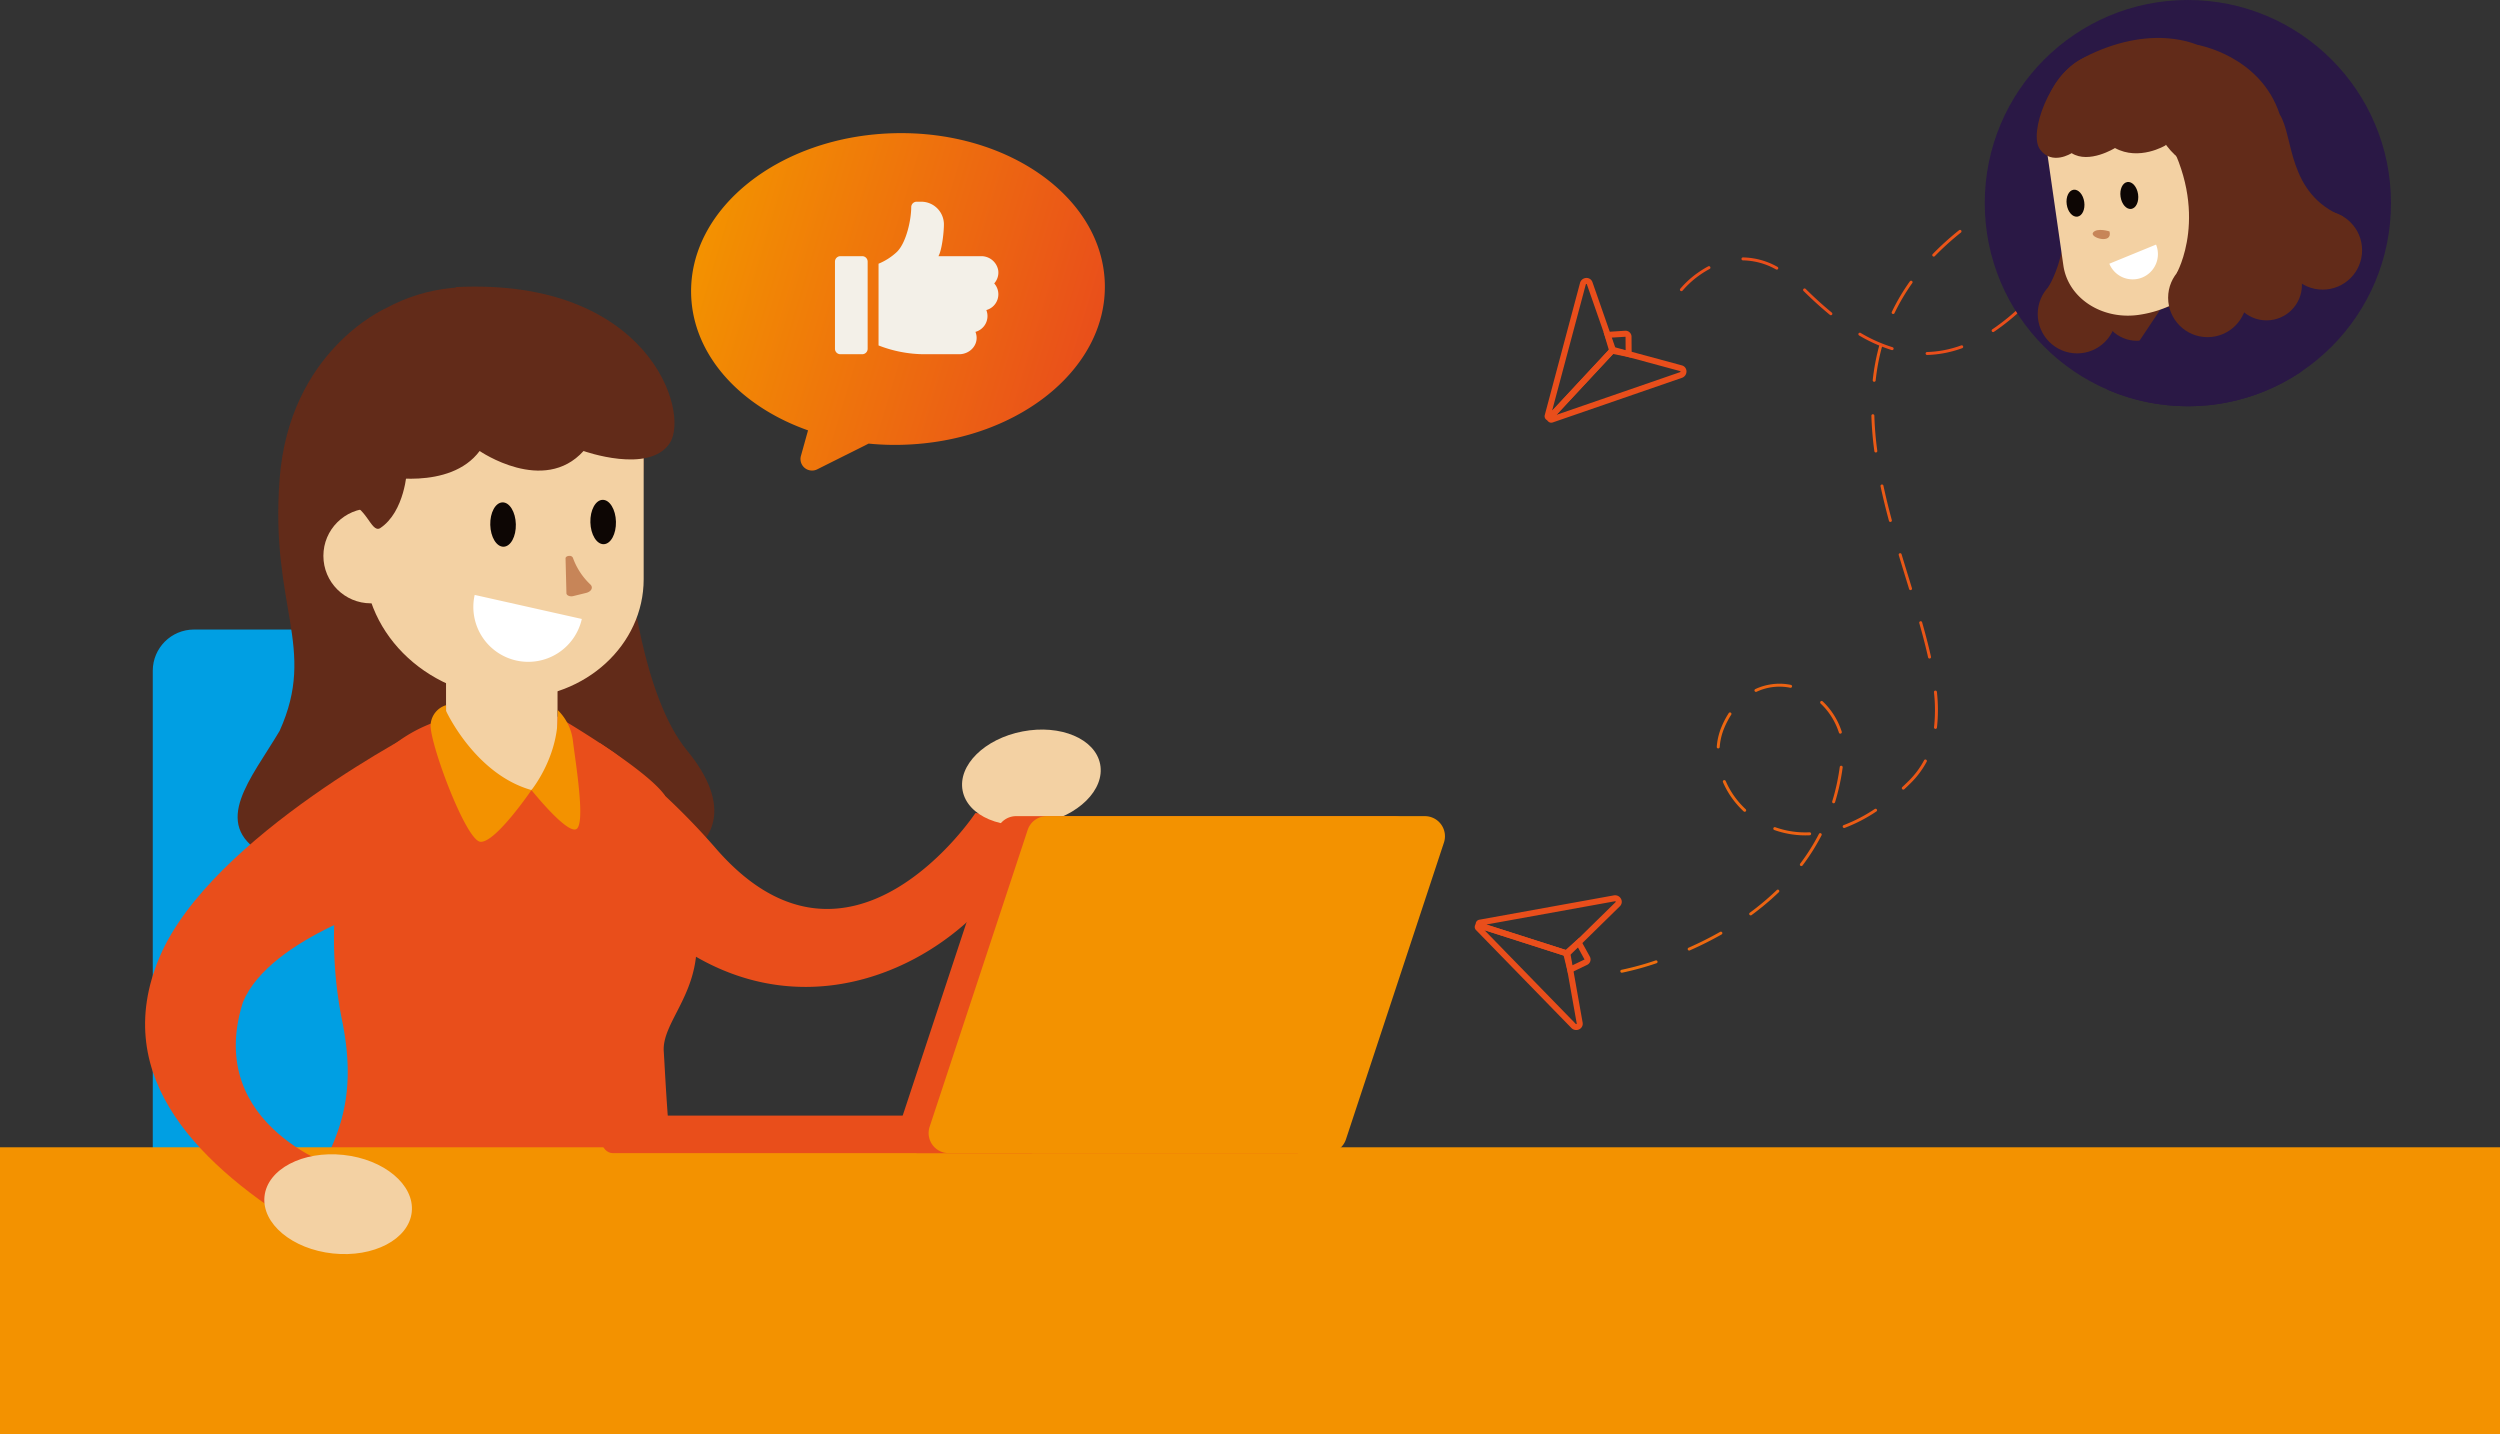 <svg xmlns="http://www.w3.org/2000/svg" xmlns:xlink="http://www.w3.org/1999/xlink" width="713" height="408.989" viewBox="0 0 713 408.989"><rect x="0" y="0" width="713" height="408.989" fill="#333333" stroke="none"/><defs><linearGradient id="linear-gradient" x1="-591.406" y1="-194.002" x2="-590.034" y2="-194.002" gradientUnits="objectBoundingBox"><stop offset="0" stop-color="#f39200"></stop><stop offset="1" stop-color="#e94e1b"></stop></linearGradient><linearGradient id="linear-gradient-2" x1="-151.342" y1="-65.762" x2="-150.663" y2="-65.762" xlink:href="#linear-gradient"></linearGradient><linearGradient id="linear-gradient-3" x1="-111.403" y1="-115.851" x2="-110.9" y2="-115.851" xlink:href="#linear-gradient"></linearGradient><linearGradient id="linear-gradient-4" x1="-1.014" y1="0.677" x2="1.04" y2="0.677" xlink:href="#linear-gradient"></linearGradient><linearGradient id="linear-gradient-5" x1="-1066.195" y1="-1144.191" x2="-1064.842" y2="-1144.191" xlink:href="#linear-gradient"></linearGradient><linearGradient id="linear-gradient-6" x1="-214.501" y1="-410.452" x2="-213.976" y2="-410.452" xlink:href="#linear-gradient"></linearGradient><linearGradient id="linear-gradient-7" x1="-422.366" y1="-216.456" x2="-421.329" y2="-216.456" xlink:href="#linear-gradient"></linearGradient><linearGradient id="linear-gradient-8" x1="-77.43" y1="-236.705" x2="-76.842" y2="-236.705" xlink:href="#linear-gradient"></linearGradient><linearGradient id="linear-gradient-9" x1="0.006" y1="0.396" x2="0.977" y2="0.633" xlink:href="#linear-gradient"></linearGradient></defs><g id="Group_7030" data-name="Group 7030" transform="translate(1345.637 -224.975)"><g id="Group_6955" data-name="Group 6955" transform="translate(-925.039 480.306)"><path id="Path_14903" data-name="Path 14903" d="M-932.039,475.165a1.7,1.7,0,0,1-.9,1.025l-5.406,2.592-1.513-6.16,4.709-4.2,2.971,5.387A1.705,1.705,0,0,1-932.039,475.165Zm-5.148,1.172,3.512-1.685-1.933-3.531-2.346,2.091Z" transform="translate(964.988 -456.339)" fill="url(#linear-gradient)"></path><path id="Path_14904" data-name="Path 14904" d="M-932.022,493.908a1.781,1.781,0,0,1-.9,1.041,1.913,1.913,0,0,1-2.255-.376l-27.188-27.914a1.26,1.26,0,0,1-.18-1.561,1.3,1.3,0,0,1,1.509-.545l24.357,7.8a1.889,1.889,0,0,1,1.3,1.462l3.412,19.226A1.8,1.8,0,0,1-932.022,493.908Zm-27.929-27.216,26,26.692a.208.208,0,0,0,.255.048c.064-.033.059-.057.053-.093l-3.413-19.227a.2.2,0,0,0-.137-.135Z" transform="translate(962.735 -456.726)" fill="url(#linear-gradient-2)"></path><path id="Path_14905" data-name="Path 14905" d="M-920.913,459.828a1.8,1.8,0,0,1-.459.737l-13.945,13.671a1.887,1.887,0,0,1-1.9.436l-24.364-7.8a1.3,1.3,0,0,1-.911-1.317,1.257,1.257,0,0,1,1.051-1.165l38.35-6.936a1.915,1.915,0,0,1,2.054,1A1.782,1.782,0,0,1-920.913,459.828Zm-38.542,5.936,22.754,7.284a.194.194,0,0,0,.19-.03l13.945-13.67c.026-.026.045-.043.012-.107a.208.208,0,0,0-.236-.109Z" transform="translate(962.759 -457.422)" fill="url(#linear-gradient-3)"></path><path id="Path_14906" data-name="Path 14906" d="M-938.991,472.515" transform="translate(965.073 -455.936)" fill="none" stroke="#707070" stroke-linecap="round" stroke-miterlimit="10" stroke-width="6"></path></g><path id="Path_14907" data-name="Path 14907" d="M-843.964,444.947a.42.42,0,0,1-.578-.036.423.423,0,0,1,.021-.6q.936-.868,1.875-1.8a24.2,24.2,0,0,0,4.338-5.835.421.421,0,0,1,.57-.176.421.421,0,0,1,.176.569,25.047,25.047,0,0,1-4.489,6.039q-.949.944-1.895,1.823Zm-39.717,32.884c-1.224,1.022-2.512,2.029-3.829,3a.423.423,0,0,1-.59-.091.419.419,0,0,1,.091-.589,74.821,74.821,0,0,0,7.695-6.471.424.424,0,0,1,.6.01.422.422,0,0,1-.01.6C-880.977,475.491-882.308,476.685-883.681,477.831Zm31.812-26.592a.317.317,0,0,1-.036.027,44.854,44.854,0,0,1-9.04,4.691.422.422,0,0,1-.543-.247.419.419,0,0,1,.247-.543,43.926,43.926,0,0,0,8.869-4.6.422.422,0,0,1,.584.118A.422.422,0,0,1-851.868,451.239Zm-44.117,35.06a.426.426,0,0,1-.063.044,100.648,100.648,0,0,1-9.082,4.557.421.421,0,0,1-.556-.215.422.422,0,0,1,.215-.556,99.711,99.711,0,0,0,9.006-4.52.422.422,0,0,1,.574.158A.421.421,0,0,1-895.985,486.3Zm22.947-19.552a.421.421,0,0,1-.524.012.421.421,0,0,1-.082-.59,58.971,58.971,0,0,0,5.349-8.488.422.422,0,0,1,.567-.181.421.421,0,0,1,.182.568,59.752,59.752,0,0,1-5.425,8.61A.4.4,0,0,1-873.039,466.746Zm2.364-8.784a.425.425,0,0,1-.253.1,26.469,26.469,0,0,1-10.1-1.5.422.422,0,0,1-.255-.539.422.422,0,0,1,.539-.255,25.59,25.59,0,0,0,9.781,1.446.424.424,0,0,1,.439.4A.424.424,0,0,1-870.675,457.962Zm-43.8,36.519a.432.432,0,0,1-.137.077,84.266,84.266,0,0,1-9.824,2.7.422.422,0,0,1-.492-.337.421.421,0,0,1,.336-.492,83.011,83.011,0,0,0,9.715-2.67.421.421,0,0,1,.533.267A.419.419,0,0,1-914.473,494.481Zm79.692-66.858a.422.422,0,0,1-.321.094.423.423,0,0,1-.368-.469,44.8,44.8,0,0,0-.018-9.987.422.422,0,0,1,.377-.461.422.422,0,0,1,.462.377,45.735,45.735,0,0,1,.016,10.173A.425.425,0,0,1-834.781,427.623Zm-29.051,21.222a.418.418,0,0,1-.394.079.42.42,0,0,1-.278-.527,60.605,60.605,0,0,0,2.145-9.8.423.423,0,0,1,.473-.362.423.423,0,0,1,.363.475,61.453,61.453,0,0,1-2.176,9.938A.42.42,0,0,1-863.832,448.845Zm1.911-19.86a.42.42,0,0,1-.14.077.421.421,0,0,1-.532-.27,19.923,19.923,0,0,0-3.631-6.616,19.167,19.167,0,0,0-1.586-1.682.421.421,0,0,1-.019-.6.414.414,0,0,1,.6-.019,19.757,19.757,0,0,1,1.656,1.756,20.748,20.748,0,0,1,3.786,6.894A.424.424,0,0,1-861.92,428.985Zm25.442-21.418a.428.428,0,0,1-.179.088.423.423,0,0,1-.5-.32c-.642-2.883-1.465-6.085-2.518-9.787a.423.423,0,0,1,.291-.521.421.421,0,0,1,.521.29c1.057,3.718,1.884,6.936,2.529,9.834A.42.42,0,0,1-836.478,407.568Zm-52.718,43.7a.422.422,0,0,1-.557-.015,25.538,25.538,0,0,1-2.194-2.316,24.635,24.635,0,0,1-3.715-6.023.42.42,0,0,1,.22-.554.423.423,0,0,1,.555.22,23.789,23.789,0,0,0,3.589,5.816,24.564,24.564,0,0,0,2.12,2.239.423.423,0,0,1,.021.6C-889.17,451.242-889.183,451.255-889.2,451.266Zm47.3-63.22a.4.4,0,0,1-.146.079.42.42,0,0,1-.526-.279l-.749-2.437c-.736-2.393-1.481-4.813-2.215-7.256a.421.421,0,0,1,.282-.525.422.422,0,0,1,.525.282c.733,2.441,1.477,4.86,2.213,7.252l.749,2.438A.421.421,0,0,1-841.9,388.046ZM-896.747,433.2a.428.428,0,0,1-.3.1.423.423,0,0,1-.389-.453,18.256,18.256,0,0,1,1.41-5.821,25.344,25.344,0,0,1,2.008-3.807.421.421,0,0,1,.582-.125.422.422,0,0,1,.126.582,24.587,24.587,0,0,0-1.942,3.681,17.459,17.459,0,0,0-1.343,5.554A.419.419,0,0,1-896.747,433.2Zm20.637-17.3a.424.424,0,0,1-.352.09,15.442,15.442,0,0,0-9.615,1.143.422.422,0,0,1-.561-.2.422.422,0,0,1,.2-.56,16.284,16.284,0,0,1,10.135-1.207.42.42,0,0,1,.333.494A.422.422,0,0,1-876.11,415.906Zm28.461-47.292a.439.439,0,0,1-.16.083.423.423,0,0,1-.517-.3c-.955-3.552-1.739-6.779-2.4-9.864a.421.421,0,0,1,.324-.5.421.421,0,0,1,.5.324c.657,3.071,1.438,6.283,2.389,9.82A.423.423,0,0,1-847.649,368.614ZM-851.8,348.8a.423.423,0,0,1-.213.093.421.421,0,0,1-.475-.361,96.8,96.8,0,0,1-.846-10.121.423.423,0,0,1,.41-.433.421.421,0,0,1,.433.41,95.96,95.96,0,0,0,.839,10.031A.424.424,0,0,1-851.8,348.8Zm-.465-20.17a.419.419,0,0,1-.316.1.421.421,0,0,1-.373-.465,62.672,62.672,0,0,1,1.891-9.971.419.419,0,0,1,.519-.293.421.421,0,0,1,.293.518,61.735,61.735,0,0,0-1.865,9.837A.419.419,0,0,1-852.265,328.635Zm5.409-19.328a.42.42,0,0,1-.453.056.421.421,0,0,1-.2-.562,59.355,59.355,0,0,1,5.158-8.719.422.422,0,0,1,.588-.1.422.422,0,0,1,.1.588,58.481,58.481,0,0,0-5.085,8.6A.427.427,0,0,1-846.856,309.307Zm31.214-31.455a.4.4,0,0,1-.056.041c-1.335.786-2.651,1.6-3.91,2.409a.422.422,0,0,1-.582-.126.424.424,0,0,1,.126-.583c1.269-.817,2.595-1.633,3.938-2.426a.424.424,0,0,1,.578.149A.422.422,0,0,1-815.643,277.852Zm-19.638,15.081a.42.42,0,0,1-.562-.021.422.422,0,0,1-.01-.6,81.093,81.093,0,0,1,7.53-6.81.423.423,0,0,1,.593.066.425.425,0,0,1-.066.593,80,80,0,0,0-7.452,6.738A.214.214,0,0,1-835.281,292.932Z" transform="translate(41.418 5.132)" fill="url(#linear-gradient-4)"></path><g id="Group_6956" data-name="Group 6956" transform="translate(-905.113 304.249)"><path id="Path_14908" data-name="Path 14908" d="M-921.86,311.306a1.709,1.709,0,0,1,.545,1.25l.044,5.993-6.217-1.252-1.8-6.05,6.139-.4A1.709,1.709,0,0,1-921.86,311.306Zm-1.133,5.157-.029-3.9-4.019.246.894,3.013Z" transform="translate(946.102 -295.795)" fill="url(#linear-gradient-5)"></path><path id="Path_14909" data-name="Path 14909" d="M-904.752,320.72a1.777,1.777,0,0,1,.559,1.256,1.912,1.912,0,0,1-1.3,1.881l-36.832,12.719a1.258,1.258,0,0,1-1.488-.5,1.3,1.3,0,0,1,.149-1.6l17.425-18.722a1.885,1.885,0,0,1,1.874-.55l18.85,5.1A1.791,1.791,0,0,1-904.752,320.72Zm-36.516,13.686,35.218-12.161a.21.21,0,0,0,.153-.211c0-.07-.027-.077-.063-.087l-18.852-5.1a.2.2,0,0,0-.18.067Z" transform="translate(944.652 -295.372)" fill="url(#linear-gradient-6)"></path><path id="Path_14910" data-name="Path 14910" d="M-931.425,297.613a1.806,1.806,0,0,1,.472.73l6.435,18.437a1.886,1.886,0,0,1-.416,1.908l-17.429,18.726a1.3,1.3,0,0,1-1.58.263,1.256,1.256,0,0,1-.606-1.447l10.049-37.655a1.915,1.915,0,0,1,1.783-1.431A1.779,1.779,0,0,1-931.425,297.613Zm-11.035,37.4,16.278-17.49a.2.2,0,0,0,.054-.183l-6.435-18.439c-.012-.034-.02-.058-.09-.055a.207.207,0,0,0-.2.166Z" transform="translate(944.595 -297.144)" fill="url(#linear-gradient-7)"></path><path id="Path_14911" data-name="Path 14911" d="M-927.038,316.05" transform="translate(946.323 -295.282)" fill="none" stroke="#707070" stroke-linecap="round" stroke-miterlimit="10" stroke-width="6"></path></g><path id="Path_14912" data-name="Path 14912" d="M-804.794,298.569a.423.423,0,0,1-.028.512l-.165.193a.422.422,0,0,1-.594.048.423.423,0,0,1-.048-.594l.166-.194a.42.42,0,0,1,.593-.047A.411.411,0,0,1-804.794,298.569Zm-7.12,7.535a.423.423,0,0,1-.059.545,63.4,63.4,0,0,1-7.483,6.073l-.447.3a.408.408,0,0,1-.584-.114.421.421,0,0,1,.114-.585l.442-.3a62.494,62.494,0,0,0,7.38-5.992.422.422,0,0,1,.6.02A.308.308,0,0,1-811.914,306.1Zm-16.835,10.958a.405.405,0,0,1,.048.094.422.422,0,0,1-.253.54,31.8,31.8,0,0,1-10.008,1.942.423.423,0,0,1-.433-.411.422.422,0,0,1,.411-.433,30.933,30.933,0,0,0,9.743-1.892A.421.421,0,0,1-828.749,317.062Zm-19.842.525a.425.425,0,0,1,.056.361.422.422,0,0,1-.526.281,43.173,43.173,0,0,1-9.3-4.162.419.419,0,0,1-.149-.577.42.42,0,0,1,.577-.149,42.341,42.341,0,0,0,9.118,4.081A.424.424,0,0,1-848.591,317.587Zm-17.473-9.943a.421.421,0,0,1-.021.5.422.422,0,0,1-.593.06c-2.437-1.989-4.9-4.219-7.529-6.818a.418.418,0,0,1,0-.6.422.422,0,0,1,.6,0c2.61,2.579,5.053,4.793,7.468,6.764A.414.414,0,0,1-866.064,307.644Zm-15.427-13.007a.423.423,0,0,1,.023.44.423.423,0,0,1-.572.168,19.93,19.93,0,0,0-9.45-2.592.421.421,0,0,1-.419-.425.422.422,0,0,1,.425-.419,20.765,20.765,0,0,1,9.848,2.7A.421.421,0,0,1-881.491,294.637Zm-19.345-.146c.009.013.018.027.025.042a.42.42,0,0,1-.176.569,25.921,25.921,0,0,0-2.48,1.5,26.62,26.62,0,0,0-5.244,4.679.422.422,0,0,1-.593.065.419.419,0,0,1-.066-.592,26.975,26.975,0,0,1,5.426-4.849,26.587,26.587,0,0,1,2.563-1.553A.422.422,0,0,1-900.836,294.491Z" transform="translate(42.941 6.58)" fill="url(#linear-gradient-8)"></path><g id="Group_6960" data-name="Group 6960" transform="translate(-779.585 224.975)"><g id="Group_6957" data-name="Group 6957"><circle id="Ellipse_5339" data-name="Ellipse 5339" cx="57.929" cy="57.929" r="57.929" fill="#2a1845"></circle></g><g id="Group_6959" data-name="Group 6959" transform="translate(14.824 10.819)"><circle id="Ellipse_5340" data-name="Ellipse 5340" cx="11.237" cy="11.237" r="11.237" transform="translate(0.284 67.492)" fill="#622b19"></circle><circle id="Ellipse_5341" data-name="Ellipse 5341" cx="10.092" cy="10.092" r="10.092" transform="translate(18.477 66.189)" fill="#622b19"></circle><path id="Path_14913" data-name="Path 14913" d="M-803.241,240.846s12.393,3.8,21.926,21.422c3.6,6.592.432,22.736,15.988,30.322l-15.584,13.862L-792,312.142l-12.813.714-9.013-7.486s11.023-16.476-.509-40.116Z" transform="translate(817.066 -234.231)" fill="#622b19"></path><g id="Group_6958" data-name="Group 6958" transform="translate(20.045 70.895)"><path id="Path_14914" data-name="Path 14914" d="M-798.573,328.717a56.393,56.393,0,0,0,6.56,2.391,57.845,57.845,0,0,0,48.851-7.466l0-.017c-.231-.683-7.725-22.576-11.572-23.941-3.918-1.4-15.875,2.279-15.875,2.279l-12.7,3.871Z" transform="translate(798.573 -299.366)" fill="#2a1845"></path></g><circle id="Ellipse_5342" data-name="Ellipse 5342" cx="11.237" cy="11.237" r="11.237" transform="translate(34.004 56.284)" fill="#622b19"></circle><path id="Path_14915" data-name="Path 14915" d="M-814.142,259.256a.822.822,0,0,0-.7.931l5.427,37.8c1.335,9.286,10.966,15.587,21.513,14.071,15.661-2.249,26.752-15.25,24.771-29.039l-4.375-30.459Z" transform="translate(817.016 -233.078)" fill="#f3d1a3"></path><ellipse id="Ellipse_5343" data-name="Ellipse 5343" cx="2.524" cy="3.875" rx="2.524" ry="3.875" transform="translate(8.002 43.657) rotate(-8.173)" fill="#0d0604"></ellipse><ellipse id="Ellipse_5344" data-name="Ellipse 5344" cx="2.524" cy="3.875" rx="2.524" ry="3.875" transform="translate(23.355 41.452) rotate(-8.173)" fill="#0d0604"></ellipse><path id="Path_14916" data-name="Path 14916" d="M-784.651,288.478a7.2,7.2,0,0,1-3.932,9.388,7.2,7.2,0,0,1-9.388-3.932Z" transform="translate(818.677 -229.542)" fill="#fff"></path><path id="Path_14917" data-name="Path 14917" d="M-767.717,274.365s-11.832-4.459-14.458-13.129c0,0-12.589,6.447-32.182,3.957,0,0-4.872-17.444,12.618-25.684s33.442-5.014,41.142,5.019,7.787,22.447,4.532,31.555Z" transform="translate(817.003 -234.824)" fill="#622b19"></path><circle id="Ellipse_5345" data-name="Ellipse 5345" cx="8.14" cy="8.14" r="8.14" transform="translate(46.149 37.815)" fill="#f4ac6d"></circle><path id="Path_14918" data-name="Path 14918" d="M-778.027,267.664s3.876,2.981,4.194,11.1c0,0,.585-6.507,2.822-7.751s-2.606-4.779-2.606-4.779Z" transform="translate(820.641 -231.732)" fill="#622b19"></path><path id="Path_14919" data-name="Path 14919" d="M-797.492,285.1s-3.505-1.14-4.678.3S-796.515,288.943-797.492,285.1Z" transform="translate(818.251 -229.916)" fill="#c78558"></path><circle id="Ellipse_5346" data-name="Ellipse 5346" cx="11.237" cy="11.237" r="11.237" transform="translate(37.473 62.865)" fill="#622b19"></circle><circle id="Ellipse_5347" data-name="Ellipse 5347" cx="11.237" cy="11.237" r="11.237" transform="translate(70.319 49.308)" fill="#622b19"></circle><circle id="Ellipse_5348" data-name="Ellipse 5348" cx="10.092" cy="10.092" r="10.092" transform="translate(55.45 60.366)" fill="#622b19"></circle><path id="Path_14920" data-name="Path 14920" d="M-774.173,236.649s17.875,3.06,23.38,19.824c4.054,6.322,2.032,22.649,18.085,29.12l-14.569,14.926-10.665,6.458-12.731,1.615-9.518-6.832s9.836-17.212-3.334-39.981Z" transform="translate(820.1 -234.645)" fill="#622b19"></path><path id="Path_14921" data-name="Path 14921" d="M-780.126,265.1s-7.471,4.522-14.38.74c0,0-7.4,4.617-12.363,1.458,0,0-5.581,3.613-9.008-1.041s2.912-21.468,11.934-25.872,20.443,1.224,20.443,1.224l2.345,12.288,4.556,6.241Z" transform="translate(816.822 -234.442)" fill="#622b19"></path></g></g><rect id="Rectangle_6439" data-name="Rectangle 6439" width="125.654" height="192.765" rx="11.761" transform="translate(-1176.414 597.284) rotate(-180)" fill="#009fe3"></rect><g id="Group_6963" data-name="Group 6963" transform="translate(-1277.87 306.717)"><g id="Group_6962" data-name="Group 6962"><path id="Path_14922" data-name="Path 14922" d="M-1178.79,373.438s3.333,35.324,16.2,50.949,8.848,27.061-5.17,32.658-40.382-19.816-40.382-19.816l-6.571-25.747,16.9-24.168Z" transform="translate(1290.76 -292.101)" fill="#622b19"></path><path id="Path_14923" data-name="Path 14923" d="M-1241.988,305.176s-27.172,11.986-29.971,48.44,10.729,48.114,0,71.9c-8.163,13.759-19.59,26.353-4.9,34.982,11.48,5.364,17.375,2.1,17.375,2.1s2.914,5.131,10.377,4.2,37.314-17.491,37.314-17.491l8.163-26.354-24.254-48.759Z" transform="translate(1283.944 -298.821)" fill="#622b19"></path><circle id="Ellipse_5349" data-name="Ellipse 5349" cx="49.754" cy="49.754" r="49.754" transform="translate(16.3 0.13)" fill="#622b19"></circle><path id="Path_14924" data-name="Path 14924" d="M-1173.532,588.974c.726-.866,1.432-1.771,2.119-2.707C-1172.09,587.2-1172.8,588.1-1173.532,588.974Z" transform="translate(1294.814 -271.148)" fill="#e94e1b"></path><path id="Path_14925" data-name="Path 14925" d="M-1163.654,433.675c.347,1.09,9.313,28.778,9.087,42.927-.242,14.443-9.911,22.14-9.392,30.062.519,7.818,1.51,34.224,6.06,58.7-45.25,10.9-110.3-10.61-110.3-10.61l1.268-5.2c8.854-15.752,16.277-27.3,11.173-52a118.635,118.635,0,0,1-.206-44.972c.016-.1.034-.19.052-.277.034-.156.069-.294.1-.433.035-.155.052-.242.052-.242,3.46-14.7,7.716-26.049,12.783-30.685,19.045-17.365,48.709-9.755,48.709-9.755s24.522,14.314,30.437,22.2" transform="translate(1285.495 -288.547)" fill="#e94e1b"></path><path id="Path_14926" data-name="Path 14926" d="M-1229.83,375.131v46.921a15.9,15.9,0,0,0,15.9,15.9,15.9,15.9,0,0,0,15.9-15.9V375.131Z" transform="translate(1289.271 -291.934)" fill="#f3d1a3"></path><path id="Path_14927" data-name="Path 14927" d="M-1161.191,550.1l-.03.269c.01-.1.02-.189.02-.279Z" transform="translate(1296.026 -274.71)" fill="#0d0604"></path><path id="Path_14928" data-name="Path 14928" d="M-1251.082,327.2v47.623c0,21.652,19.13,39.2,42.726,39.2h0c20.427,0,36.985-15.193,36.985-33.934V327.2Z" transform="translate(1287.179 -296.653)" fill="#f3d1a3"></path><circle id="Ellipse_5350" data-name="Ellipse 5350" cx="13.534" cy="13.534" r="13.534" transform="translate(24.463 63.259)" fill="#f3d1a3"></circle><ellipse id="Ellipse_5351" data-name="Ellipse 5351" cx="3.648" cy="6.324" rx="3.648" ry="6.324" transform="matrix(1, -0.025, 0.025, 1, 71.898, 61.628)" fill="#0d0604"></ellipse><ellipse id="Ellipse_5352" data-name="Ellipse 5352" cx="3.648" cy="6.324" rx="3.648" ry="6.324" transform="matrix(1, -0.025, 0.025, 1, 100.449, 60.905)" fill="#0d0604"></ellipse><path id="Path_14929" data-name="Path 14929" d="M-1198.8,370.011l.253,9.939c.015.632.99,1.052,1.913.826l3.689-.905c1.506-.369,2.113-1.54,1.241-2.391h0a19.548,19.548,0,0,1-4.927-7.445l-.076-.215a1.055,1.055,0,0,0-1.051-.517h0C-1198.343,369.316-1198.809,369.634-1198.8,370.011Z" transform="translate(1292.326 -292.508)" fill="#c78558"></path><path id="Path_14930" data-name="Path 14930" d="M-1222.357,379.438a15.657,15.657,0,0,0,11.849,18.706,15.658,15.658,0,0,0,18.706-11.85" transform="translate(1289.969 -291.51)" fill="#fff"></path><path id="Path_14931" data-name="Path 14931" d="M-1229.435,409.69s8.234,18.038,24.361,22.582c0,0-10.384,15.286-14.619,14.74s-14.832-29.2-14.111-33.659a6.2,6.2,0,0,1,4.369-5.28Z" transform="translate(1288.877 -288.691)" fill="#f39200"></path><path id="Path_14932" data-name="Path 14932" d="M-1245.741,353.373s19.833,4.354,28.36-7.1c0,0,18.254,12.588,29.634,0,0,0,18.69,6.7,24.579-2.234s-6.074-47.155-60.821-44.521l-25.675,19.142-9.248,25.38Z" transform="translate(1286.408 -299.391)" fill="#622b19"></path><path id="Path_14933" data-name="Path 14933" d="M-1238.093,347.883s-.525,11.894-7.7,16.616c-2.616,1.4-3.848-6.647-9.795-7.346s-2.275-14.517-2.275-14.517l9.453-4.548,6.639,4.548Z" transform="translate(1286.402 -295.581)" fill="#622b19"></path><g id="Group_6961" data-name="Group 6961" transform="translate(86.575 123.087)"><path id="Path_14934" data-name="Path 14934" d="M-1201.055,445.193a169.9,169.9,0,0,0,37.666,32.185c45.542,28.7,94.181-10.237,98.049-38.775l-15.951-.736s-35.634,53.879-73.761,10.369a199.084,199.084,0,0,0-28.79-27.22l-.6-.461-.023-.011-3.778-2.548C-1202.472,417.567-1210.468,434.341-1201.055,445.193Z" transform="translate(1205.128 -410.802)" fill="#e94e1b"></path><ellipse id="Ellipse_5353" data-name="Ellipse 5353" cx="19.971" cy="13.367" rx="19.971" ry="13.367" transform="matrix(0.982, -0.189, 0.189, 0.982, 117.673, 7.552)" fill="#f3d1a3"></ellipse></g><path id="Path_14935" data-name="Path 14935" d="M-1207.652,432.153s8.253-10.1,7.439-22.872a14.733,14.733,0,0,1,4.413,9.057c.717,5.944,3.723,23.876.854,25S-1207.652,432.153-1207.652,432.153Z" transform="translate(1291.455 -288.572)" fill="#f39200"></path></g></g><rect id="Rectangle_6440" data-name="Rectangle 6440" width="713" height="81.782" transform="translate(-1345.637 552.182)" fill="#f39200"></rect><rect id="Rectangle_6441" data-name="Rectangle 6441" width="125.458" height="10.71" rx="3.067" transform="translate(-1173.957 543.139)" fill="#e94e1b"></rect><path id="Path_14936" data-name="Path 14936" d="M-1024.491,436.879v0h-54.3a5.73,5.73,0,0,0-5.442,3.934l-27.957,84.65a5.731,5.731,0,0,0,5.442,7.529h75.963v0h31.88a5.731,5.731,0,0,0,5.442-3.934l27.953-84.651a5.731,5.731,0,0,0-5.442-7.528Z" transform="translate(22.953 20.861)" fill="#e94e1b"></path><path id="Path_14937" data-name="Path 14937" d="M-1016.54,436.879v0h-54.3a5.73,5.73,0,0,0-5.442,3.934l-27.957,84.65a5.731,5.731,0,0,0,5.442,7.529h75.962v0h31.881a5.731,5.731,0,0,0,5.442-3.934l27.953-84.651A5.731,5.731,0,0,0-963,436.879Z" transform="translate(23.736 20.861)" fill="#f39200"></path><g id="Group_6964" data-name="Group 6964" transform="translate(-1304.259 432.008)"><path id="Path_14938" data-name="Path 14938" d="M-1227.589,413.453s-61.618,31.267-76.264,65.961,12.3,60.043,41.641,77.9l10.589-17.245s-39.807-11.9-28.433-47.85c7.816-18.8,44.541-29.059,44.541-29.059Z" transform="translate(1307.968 -413.453)" fill="#e94e1b"></path><ellipse id="Ellipse_5354" data-name="Ellipse 5354" cx="14.139" cy="21.124" rx="14.139" ry="21.124" transform="matrix(0.106, -0.994, 0.994, 0.106, 32.56, 148.217)" fill="#f3d1a3"></ellipse></g><path id="Path_14939" data-name="Path 14939" d="M-1108.316,259.567c-32.588.826-58.5,21.38-57.874,45.918.438,17.318,13.961,31.987,33.34,38.825l-2.029,7.292a3.291,3.291,0,0,0,4.644,3.826l14.667-7.342h.007a75.227,75.227,0,0,0,9.5.343c32.57-.825,58.479-21.379,57.856-45.934C-1048.83,277.958-1075.746,258.742-1108.316,259.567Z" transform="translate(17.665 3.403)" fill="url(#linear-gradient-9)"></path><g id="Group_6969" data-name="Group 6969" transform="translate(-1107.504 282.5)"><g id="Group_6966" data-name="Group 6966" transform="translate(0 15.535)"><g id="Group_6965" data-name="Group 6965"><path id="Path_14940" data-name="Path 14940" d="M-1121.08,291.487h-6.214a1.553,1.553,0,0,0-1.553,1.553V317.9a1.553,1.553,0,0,0,1.553,1.553h6.214a1.554,1.554,0,0,0,1.554-1.553V293.04A1.554,1.554,0,0,0-1121.08,291.487Z" transform="translate(1128.847 -291.487)" fill="#f3f0e8"></path></g></g><g id="Group_6968" data-name="Group 6968" transform="translate(12.428)"><g id="Group_6967" data-name="Group 6967"><path id="Path_14941" data-name="Path 14941" d="M-1083.387,297a4.887,4.887,0,0,0-4.951-4.118h-12.111c1.029-1.843,1.582-7.056,1.557-9.185a6.468,6.468,0,0,0-6.484-6.35h-1.282a1.552,1.552,0,0,0-1.553,1.553c0,3.593-1.4,10.077-4.037,12.716a17.213,17.213,0,0,1-5.285,3.413v23.31a36.282,36.282,0,0,0,12.814,2.506h10.162c3.349,0,5.957-3.1,4.658-6.378a4.668,4.668,0,0,0,3.435-4.5,4.654,4.654,0,0,0-.327-1.718,4.663,4.663,0,0,0,2.245-7.6A4.653,4.653,0,0,0-1083.387,297Z" transform="translate(1117.533 -277.344)" fill="#f3f0e8"></path></g></g></g></g></svg>